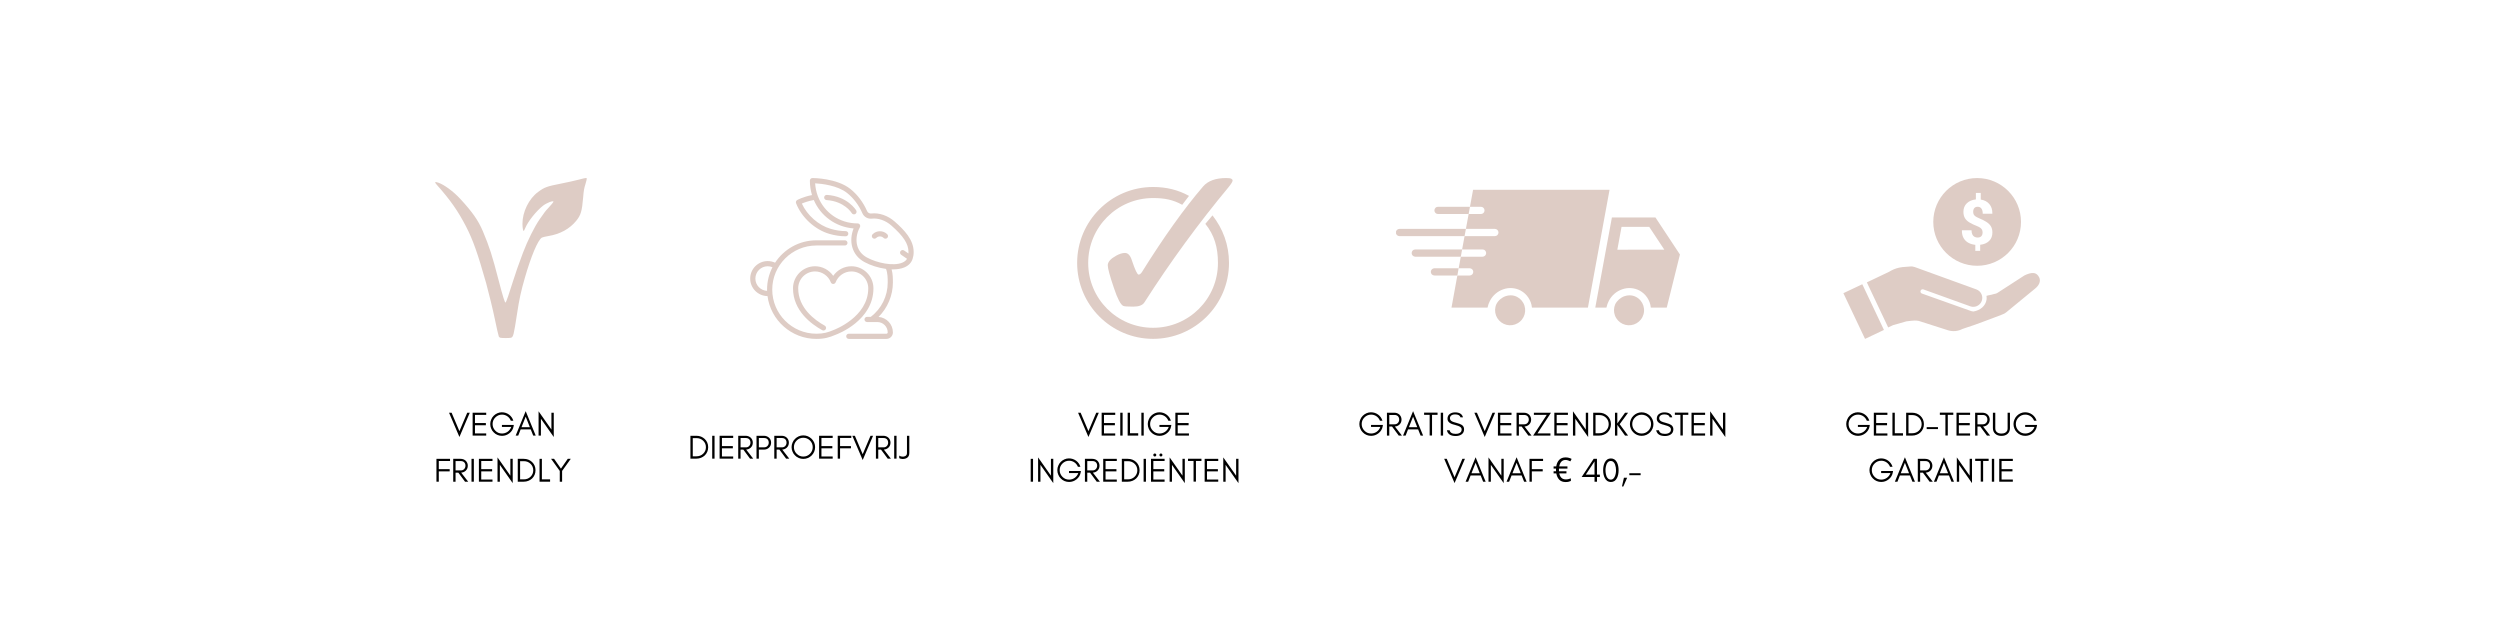 <svg version="1.0" preserveAspectRatio="xMidYMid meet" height="300" viewBox="0 0 900 225" zoomAndPan="magnify" width="1200" xmlns:xlink="http://www.w3.org/1999/xlink" xmlns="http://www.w3.org/2000/svg"><defs><g></g><clipPath id="0f5062ff26"><path clip-rule="nonzero" d="M 663.621 64.094 L 734.121 64.094 L 734.121 121.844 L 663.621 121.844 Z M 663.621 64.094"></path></clipPath><clipPath id="198240af43"><path clip-rule="nonzero" d="M 156.371 64.094 L 211.121 64.094 L 211.121 121.844 L 156.371 121.844 Z M 156.371 64.094"></path></clipPath><clipPath id="67c63001a4"><path clip-rule="nonzero" d="M 270.055 86 L 315 86 L 315 121.844 L 270.055 121.844 Z M 270.055 86"></path></clipPath><clipPath id="1b8284ccf3"><path clip-rule="nonzero" d="M 286 64.094 L 329 64.094 L 329 121.844 L 286 121.844 Z M 286 64.094"></path></clipPath><clipPath id="ccf6ab336c"><path clip-rule="nonzero" d="M 387.738 67 L 443 67 L 443 121.844 L 387.738 121.844 Z M 387.738 67"></path></clipPath><clipPath id="08bd4beea9"><path clip-rule="nonzero" d="M 398 64.094 L 443.988 64.094 L 443.988 111 L 398 111 Z M 398 64.094"></path></clipPath><clipPath id="eebb771da9"><path clip-rule="nonzero" d="M 574 78 L 604.57 78 L 604.57 111 L 574 111 Z M 574 78"></path></clipPath><clipPath id="0fc549f42f"><path clip-rule="nonzero" d="M 581 106 L 592 106 L 592 117.633 L 581 117.633 Z M 581 106"></path></clipPath><clipPath id="a30e3a7f7e"><path clip-rule="nonzero" d="M 538 106 L 550 106 L 550 117.633 L 538 117.633 Z M 538 106"></path></clipPath><clipPath id="f9ebd9159e"><path clip-rule="nonzero" d="M 522 68.133 L 580 68.133 L 580 111 L 522 111 Z M 522 68.133"></path></clipPath><clipPath id="a29ac880cf"><path clip-rule="nonzero" d="M 502.57 82 L 528 82 L 528 86 L 502.57 86 Z M 502.57 82"></path></clipPath></defs><rect fill-opacity="1" height="270" y="-22.5" fill="#ffffff" width="1080" x="-90"></rect><rect fill-opacity="1" height="270" y="-22.5" fill="#ffffff" width="1080" x="-90"></rect><g clip-path="url(#0f5062ff26)"><path fill-rule="evenodd" fill-opacity="1" d="M 670.426 102.324 L 678.219 118.777 L 671.414 122 L 663.621 105.547 Z M 688.27 95.906 C 688.426 95.914 688.566 95.988 688.719 95.996 C 688.934 96.027 689.145 96.078 689.355 96.156 L 711.402 104.152 L 711.434 104.168 L 711.484 104.184 C 713.164 104.789 714.035 106.645 713.43 108.324 C 712.973 109.582 711.82 110.387 710.559 110.457 L 710.289 110.445 L 710.242 110.453 L 709.996 110.441 L 709.992 110.445 L 709.949 110.43 L 709.926 110.43 C 709.711 110.398 709.5 110.344 709.289 110.27 L 692.402 104.18 L 692.188 104.137 C 691.953 104.129 691.727 104.223 691.57 104.395 L 691.41 104.664 L 691.363 104.973 C 691.383 105.281 691.578 105.562 691.887 105.672 L 709.375 111.902 L 709.379 111.902 L 709.684 112.012 L 709.773 112.023 L 710.23 112.113 L 710.469 112.133 C 712.887 111.734 714.805 110.117 715.145 107.934 C 715.199 107.578 715.211 107.223 715.18 106.875 L 715.105 106.52 C 715.977 106.203 716.73 106.227 717.602 105.906 C 717.996 105.762 718.43 105.793 718.895 105.539 L 719.273 105.316 L 728.012 99.664 C 728.793 99.027 730.445 98.383 731.391 98.305 C 731.746 98.273 732.066 98.281 732.359 98.34 C 732.855 98.441 733.277 98.691 733.676 99.184 L 733.727 99.25 C 733.883 99.445 734.012 99.648 734.109 99.848 C 734.789 101.258 734.027 102.77 732.652 103.879 L 722.254 112.426 C 721.863 112.746 721.352 113.047 720.895 113.18 L 720.664 113.27 L 720.496 113.352 C 715.926 115.031 711.941 116.676 707.074 118.219 L 706.438 118.445 C 704.887 119.246 703.027 119.453 701.23 118.879 L 690.613 115.484 L 690.617 115.52 L 690.012 115.414 C 689.273 115.316 686.977 115.578 686.332 115.68 L 681.617 117.016 L 681.453 117.078 L 679.746 117.883 L 672.066 101.664 L 672.227 101.586 C 672.223 101.578 672.277 101.566 672.273 101.559 L 680.055 97.852 L 680.766 97.438 C 682.105 96.738 683.293 96.371 684.523 96.211 L 684.633 96.203 L 684.656 96.191 C 684.727 96.172 684.797 96.16 684.867 96.156 L 687.855 95.926 C 687.926 95.918 688 95.922 688.066 95.93 Z M 711.316 69.453 L 711.316 71.789 C 709.949 71.93 708.863 72.395 708.051 73.188 C 707.238 73.98 706.832 74.996 706.832 76.23 C 706.832 77.129 707.008 77.879 707.355 78.484 C 707.699 79.086 708.238 79.613 708.961 80.062 C 709.684 80.512 710.598 80.949 711.703 81.375 C 712.207 81.578 712.605 81.789 712.902 82.004 C 713.199 82.219 713.41 82.465 713.539 82.738 C 713.668 83.012 713.73 83.344 713.73 83.73 C 713.73 84.09 713.664 84.402 713.531 84.668 C 713.402 84.934 713.203 85.145 712.941 85.293 C 712.676 85.445 712.352 85.52 711.965 85.52 C 711.535 85.52 711.152 85.43 710.82 85.25 C 710.484 85.07 710.227 84.789 710.035 84.398 C 709.844 84.012 709.75 83.508 709.75 82.887 L 706.305 82.887 L 706.285 82.941 C 706.27 84.031 706.469 84.945 706.883 85.684 C 707.297 86.422 707.871 86.992 708.605 87.395 C 709.34 87.797 710.176 88.043 711.109 88.141 L 711.109 90.32 L 712.863 90.32 L 712.863 88.117 C 714.211 87.977 715.277 87.523 716.07 86.758 C 716.863 85.988 717.262 84.973 717.262 83.707 C 717.262 82.824 717.082 82.082 716.73 81.484 C 716.375 80.883 715.836 80.355 715.117 79.895 C 714.398 79.434 713.484 78.977 712.383 78.523 C 711.863 78.305 711.453 78.086 711.152 77.875 C 710.855 77.664 710.645 77.426 710.523 77.168 C 710.402 76.91 710.344 76.605 710.344 76.262 C 710.344 75.715 710.477 75.273 710.746 74.938 C 711.02 74.602 711.434 74.434 711.996 74.434 C 712.539 74.434 712.973 74.645 713.297 75.066 C 713.621 75.492 713.785 76.113 713.785 76.934 L 717.25 76.934 L 717.25 76.867 C 717.273 75.469 716.906 74.332 716.152 73.449 C 715.402 72.57 714.375 72.035 713.074 71.844 L 713.074 69.453 Z M 711.773 64.098 C 720.492 64.098 727.562 71.168 727.562 79.887 C 727.562 88.609 720.492 95.68 711.773 95.68 C 703.051 95.68 695.98 88.609 695.98 79.887 C 695.98 71.168 703.051 64.098 711.773 64.098 Z M 711.773 64.098" fill="#deccc5"></path></g><g clip-path="url(#198240af43)"><path fill-rule="nonzero" fill-opacity="1" d="M 208.211 64.707 C 206.906 65.047 204.148 65.664 202.094 66.066 C 196.859 67.09 196.027 67.398 193.691 69.117 C 190.383 71.566 188.066 76.301 188.082 80.598 C 188.098 82.234 188.344 83.402 188.621 83.094 C 188.684 83.012 188.914 82.543 189.109 82.059 C 190.105 79.672 192.992 76.039 195.453 74.078 C 196.711 73.074 199.238 72.082 199.238 72.602 C 199.238 72.781 198.375 73.852 197.348 74.922 C 196.383 75.941 196.059 76.363 194.246 78.977 C 192.371 81.715 189.926 86.613 188.277 90.977 C 186.68 95.207 185.504 98.582 184.723 101.109 C 183.398 105.441 182.207 108.863 181.996 108.926 C 181.734 109.023 181.02 106.707 179.516 100.949 C 177.184 91.934 176.188 88.836 173.809 83.191 C 172.176 79.348 170.023 76.27 165.652 71.547 C 163.254 68.938 159.844 66.441 157.789 65.758 C 156.449 65.305 156.336 65.531 157.348 66.652 C 162.109 71.988 164.867 75.941 167.789 81.57 C 170.25 86.355 171.949 91.105 175.031 102.004 C 175.812 104.793 177.543 111.895 178.098 114.652 C 178.719 117.715 179.402 120.715 179.582 121.188 C 179.648 121.332 179.891 121.527 180.137 121.594 C 180.691 121.738 183.367 121.738 183.938 121.594 C 184.785 121.348 184.949 120.684 186.125 113.031 C 186.906 107.855 187.574 104.758 188.914 100.137 C 191.18 92.258 193.594 86.484 195.062 85.543 C 195.273 85.414 196.32 85.152 197.414 84.977 C 201.652 84.277 205.062 82.414 207.477 79.445 C 209.094 77.469 209.516 76.008 209.926 71.145 C 210.137 68.566 210.266 67.836 210.758 66.293 C 211.066 65.289 211.277 64.379 211.246 64.266 C 211.133 63.977 210.871 64.008 208.211 64.707 Z M 208.211 64.707" fill="#deccc5"></path></g><g clip-path="url(#67c63001a4)"><path fill-rule="nonzero" fill-opacity="1" d="M 314.438 103.793 C 314.438 99.414 310.879 95.852 306.5 95.852 C 303.867 95.852 301.422 97.184 299.961 99.305 C 298.5 97.184 296.055 95.852 293.422 95.852 C 289.043 95.852 285.48 99.414 285.48 103.793 C 285.48 111.859 292.074 116.699 296.008 118.867 C 296.457 119.117 297.027 118.953 297.273 118.5 C 297.523 118.047 297.359 117.48 296.906 117.23 C 293.34 115.262 287.352 110.898 287.352 103.793 C 287.352 100.445 290.074 97.719 293.422 97.719 C 295.918 97.719 298.195 99.289 299.09 101.625 C 299.227 101.988 299.574 102.227 299.961 102.227 C 300.348 102.227 300.695 101.988 300.832 101.625 C 301.727 99.289 304.004 97.719 306.5 97.719 C 309.848 97.719 312.57 100.445 312.57 103.793 C 312.57 114.199 300.238 118.746 300.113 118.793 C 300.094 118.797 300.078 118.805 300.062 118.812 C 298.051 119.672 296.469 120.137 293.891 120.137 C 285.133 120.137 278.008 113.016 278.008 104.258 C 278.008 95.504 285.133 88.379 293.891 88.379 L 304.164 88.379 C 304.68 88.379 305.098 87.961 305.098 87.445 C 305.098 86.93 304.68 86.512 304.164 86.512 L 293.891 86.512 C 287.676 86.512 282.203 89.723 279.031 94.57 C 278.203 94.184 277.301 93.984 276.375 93.984 C 272.898 93.984 270.07 96.812 270.07 100.289 C 270.07 103.738 272.855 106.551 276.301 106.59 C 277.445 115.277 284.895 122.008 293.891 122.008 C 296.766 122.008 298.594 121.469 300.77 120.539 C 301.641 120.227 314.438 115.371 314.438 103.793 Z M 271.938 100.289 C 271.938 97.844 273.93 95.852 276.375 95.852 C 276.969 95.852 277.543 95.977 278.082 96.203 C 276.844 98.621 276.141 101.359 276.141 104.258 C 276.141 104.41 276.148 104.562 276.152 104.715 C 273.809 104.598 271.938 102.66 271.938 100.289 Z M 271.938 100.289" fill="#deccc5"></path></g><g clip-path="url(#1b8284ccf3)"><path fill-rule="nonzero" fill-opacity="1" d="M 322.059 79.734 C 319.621 77.602 316.488 76.523 313.676 76.855 C 313.027 76.93 312.418 76.594 312.164 76.02 C 310.758 72.816 308.676 70.055 306.148 68.031 C 301.277 64.137 292.844 64.094 292.488 64.094 C 291.973 64.094 291.555 64.512 291.555 65.027 C 291.555 66.848 291.824 68.59 292.32 70.223 C 289.164 70.84 287.105 71.945 287.008 72 C 286.598 72.223 286.414 72.719 286.582 73.156 C 288.539 78.242 293.348 82.676 298.551 84.188 C 300.562 84.77 302.551 85.066 304.453 85.07 C 304.457 85.07 304.457 85.07 304.457 85.07 C 304.973 85.07 305.391 84.652 305.391 84.141 C 305.391 83.625 304.973 83.203 304.457 83.203 C 302.727 83.199 300.914 82.926 299.074 82.391 C 294.676 81.117 290.594 77.512 288.664 73.285 C 289.516 72.918 291.039 72.352 292.969 72.004 C 295.41 77.699 300.785 81.719 307.297 82.242 C 306.391 84.508 306.219 86.93 306.848 89.074 C 307.508 91.328 309.012 93.148 311.191 94.336 C 313.352 95.516 316.199 96.441 318.969 96.805 C 319.57 98.371 319.578 100.195 319.578 101.691 C 319.578 106.586 317.359 111.078 313.492 114.066 L 312.145 114.066 C 311.629 114.066 311.211 114.484 311.211 115 C 311.211 115.516 311.629 115.934 312.145 115.934 L 315.84 115.934 C 317.902 115.934 319.578 117.613 319.578 119.672 C 319.578 119.93 319.367 120.137 319.109 120.137 L 305.566 120.137 C 305.051 120.137 304.633 120.555 304.633 121.07 C 304.633 121.586 305.051 122.008 305.566 122.008 L 319.109 122.008 C 320.398 122.008 321.445 120.961 321.445 119.672 C 321.445 116.73 319.168 114.316 316.285 114.09 C 319.547 110.824 321.445 106.352 321.445 101.691 C 321.445 100.348 321.438 98.625 320.984 96.969 C 321.137 96.973 321.289 96.98 321.438 96.98 C 322.973 96.98 324.402 96.762 325.582 96.262 C 327.133 95.609 328.168 94.504 328.57 93.066 C 328.785 92.301 328.918 91.758 328.918 90.715 C 328.918 86.34 325.621 82.852 322.059 79.734 Z M 324.859 94.543 C 321.586 95.922 315.68 94.656 312.086 92.695 C 310.348 91.75 309.16 90.316 308.641 88.547 C 308.027 86.453 308.363 84 309.559 81.812 C 309.719 81.523 309.715 81.172 309.547 80.891 C 309.379 80.605 309.07 80.43 308.742 80.43 C 302.195 80.43 296.73 76.5 294.504 70.805 C 294.48 70.676 294.434 70.559 294.367 70.453 C 293.859 69.059 293.543 67.562 293.449 65.996 C 295.73 66.125 301.523 66.727 304.98 69.492 C 307.273 71.328 309.168 73.844 310.457 76.77 C 311.043 78.105 312.426 78.883 313.895 78.711 C 316.152 78.445 318.812 79.375 320.832 81.141 C 325.246 85.008 327.051 87.781 327.051 90.715 C 327.051 90.914 327.043 91.09 327.035 91.246 L 325.477 90.176 C 325.051 89.887 324.469 89.996 324.176 90.418 C 323.887 90.844 323.992 91.426 324.422 91.719 L 326.527 93.164 C 326.195 93.754 325.648 94.207 324.859 94.543 Z M 324.859 94.543" fill="#deccc5"></path></g><path fill-rule="nonzero" fill-opacity="1" d="M 314.133 84.336 C 313.77 84.699 313.77 85.293 314.133 85.656 C 314.496 86.023 315.09 86.023 315.453 85.656 C 316.184 84.93 317.367 84.93 318.094 85.656 C 318.277 85.84 318.516 85.93 318.754 85.93 C 318.996 85.93 319.234 85.84 319.418 85.656 C 319.781 85.293 319.781 84.699 319.418 84.336 C 317.961 82.879 315.59 82.879 314.133 84.336 Z M 314.133 84.336" fill="#deccc5"></path><path fill-rule="nonzero" fill-opacity="1" d="M 297.688 70.164 C 297.176 70.133 296.727 70.52 296.695 71.035 C 296.66 71.551 297.047 71.996 297.562 72.031 C 303.953 72.457 306.523 76.539 306.633 76.719 C 306.809 77.008 307.117 77.168 307.434 77.168 C 307.598 77.168 307.766 77.125 307.914 77.035 C 308.355 76.77 308.5 76.195 308.234 75.754 C 308.109 75.547 305.098 70.66 297.688 70.164 Z M 297.688 70.164" fill="#deccc5"></path><g clip-path="url(#ccf6ab336c)"><path fill-rule="evenodd" fill-opacity="1" d="M 415.105 67.316 C 400.035 67.316 387.77 79.586 387.77 94.652 C 387.77 109.723 400.035 121.988 415.105 121.988 C 430.172 121.988 442.441 109.723 442.441 94.652 C 442.441 88.137 440.238 82.312 436.496 77.539 L 433.922 80.59 C 437.184 84.609 438.461 89.07 438.461 94.652 C 438.461 107.566 428.02 118.004 415.105 118.004 C 402.191 118.004 391.75 107.566 391.75 94.652 C 391.75 81.738 402.191 71.297 415.105 71.297 C 419.195 71.297 422.258 71.883 425.598 73.73 L 428.043 70.52 C 424.133 68.359 419.879 67.316 415.105 67.316 Z M 415.105 67.316" fill="#deccc5"></path></g><g clip-path="url(#08bd4beea9)"><path fill-rule="nonzero" fill-opacity="1" d="M 404.988 91.059 C 406.09 91.059 406.922 91.961 407.488 93.77 C 408.621 97.164 409.426 98.859 409.906 98.859 C 410.273 98.859 410.656 98.574 411.051 98.012 C 418.992 85.293 426.344 75.004 433.098 67.145 C 434.852 65.109 437.633 64.094 441.449 64.094 C 442.355 64.094 442.961 64.176 443.273 64.348 C 443.582 64.516 443.738 64.727 443.738 64.98 C 443.738 65.379 443.273 66.156 442.34 67.312 C 431.43 80.43 421.309 94.281 411.984 108.863 C 411.332 109.883 410.004 110.391 407.996 110.391 C 405.961 110.391 404.762 110.305 404.395 110.137 C 403.434 109.711 402.301 107.551 401 103.648 C 399.531 99.324 398.797 96.613 398.797 95.508 C 398.797 94.32 399.785 93.176 401.766 92.074 C 402.98 91.395 404.055 91.059 404.988 91.059" fill="#deccc5"></path></g><g clip-path="url(#eebb771da9)"><path fill-rule="nonzero" fill-opacity="1" d="M 595.961 78.289 L 580.285 78.289 L 574.301 110.734 L 578.316 110.734 C 578.492 109.879 578.781 109.059 579.191 108.285 C 579.695 107.309 580.367 106.461 581.203 105.742 C 582.035 105.027 582.973 104.492 584.016 104.137 C 585.035 103.777 586.082 103.637 587.16 103.719 C 588.238 103.797 589.254 104.09 590.211 104.594 C 590.777 104.898 591.297 105.27 591.77 105.703 C 592.246 106.137 592.66 106.621 593.016 107.156 C 593.371 107.691 593.656 108.262 593.875 108.867 C 594.09 109.473 594.23 110.098 594.293 110.734 L 600.031 110.734 L 604.777 91.629 Z M 582.242 89.895 L 583.754 81.668 L 593.719 81.668 L 599.156 89.883 Z M 582.242 89.895" fill="#deccc5"></path></g><g clip-path="url(#0fc549f42f)"><path fill-rule="nonzero" fill-opacity="1" d="M 588.996 106.902 C 588.25 106.512 587.453 106.312 586.609 106.316 C 586.012 106.312 585.43 106.41 584.863 106.602 C 584.133 106.852 583.477 107.23 582.895 107.73 C 582.312 108.234 581.84 108.828 581.484 109.512 C 581.344 109.832 581.238 110.16 581.16 110.504 C 581.086 110.844 581.043 111.191 581.031 111.539 C 581.023 111.891 581.047 112.238 581.105 112.582 C 581.164 112.926 581.254 113.262 581.379 113.59 C 581.5 113.918 581.656 114.23 581.84 114.527 C 582.023 114.824 582.234 115.102 582.469 115.359 C 582.707 115.617 582.969 115.848 583.25 116.055 C 583.531 116.262 583.832 116.438 584.148 116.586 C 584.465 116.734 584.793 116.852 585.133 116.938 C 585.473 117.023 585.816 117.074 586.168 117.094 C 586.516 117.109 586.863 117.094 587.211 117.047 C 587.555 116.996 587.895 116.914 588.227 116.801 C 588.555 116.684 588.871 116.539 589.176 116.363 C 589.477 116.188 589.758 115.984 590.023 115.754 C 590.285 115.523 590.523 115.27 590.738 114.992 C 590.953 114.715 591.137 114.422 591.293 114.105 C 591.449 113.793 591.574 113.469 591.668 113.133 C 591.762 112.797 591.824 112.453 591.848 112.105 C 591.875 111.754 591.871 111.406 591.828 111.059 C 591.789 110.711 591.715 110.371 591.609 110.039 C 591.504 109.703 591.367 109.383 591.199 109.078 C 591.031 108.77 590.836 108.484 590.609 108.215 C 590.387 107.945 590.141 107.699 589.867 107.48 C 589.598 107.258 589.305 107.066 588.996 106.902 Z M 588.996 106.902" fill="#deccc5"></path></g><g clip-path="url(#a30e3a7f7e)"><path fill-rule="nonzero" fill-opacity="1" d="M 546.195 106.902 C 545.449 106.512 544.652 106.312 543.809 106.316 C 543.211 106.312 542.629 106.41 542.062 106.602 C 541.332 106.852 540.676 107.23 540.094 107.73 C 539.508 108.234 539.039 108.828 538.684 109.512 C 538.543 109.832 538.434 110.16 538.359 110.504 C 538.281 110.844 538.238 111.191 538.23 111.539 C 538.223 111.891 538.246 112.238 538.305 112.582 C 538.363 112.926 538.453 113.262 538.574 113.59 C 538.699 113.918 538.852 114.23 539.035 114.527 C 539.219 114.824 539.43 115.102 539.668 115.359 C 539.906 115.617 540.164 115.848 540.449 116.055 C 540.73 116.262 541.031 116.438 541.348 116.586 C 541.664 116.734 541.992 116.852 542.332 116.938 C 542.672 117.023 543.016 117.074 543.363 117.094 C 543.715 117.109 544.062 117.094 544.406 117.047 C 544.754 116.996 545.094 116.914 545.422 116.801 C 545.754 116.684 546.07 116.539 546.371 116.363 C 546.676 116.188 546.957 115.984 547.219 115.754 C 547.484 115.523 547.723 115.27 547.934 114.992 C 548.148 114.715 548.332 114.422 548.492 114.105 C 548.648 113.793 548.773 113.469 548.867 113.133 C 548.961 112.797 549.02 112.453 549.047 112.102 C 549.074 111.754 549.066 111.406 549.027 111.059 C 548.988 110.711 548.914 110.371 548.809 110.039 C 548.703 109.703 548.562 109.383 548.395 109.078 C 548.227 108.77 548.031 108.484 547.809 108.215 C 547.586 107.945 547.336 107.699 547.066 107.48 C 546.793 107.258 546.504 107.066 546.195 106.902 Z M 546.195 106.902" fill="#deccc5"></path></g><g clip-path="url(#f9ebd9159e)"><path fill-rule="nonzero" fill-opacity="1" d="M 530.309 68.324 L 529.188 74.441 L 533.129 74.441 C 533.301 74.441 533.465 74.473 533.625 74.539 C 533.785 74.605 533.926 74.699 534.051 74.824 C 534.172 74.945 534.266 75.086 534.332 75.246 C 534.398 75.406 534.43 75.574 534.43 75.746 C 534.43 75.918 534.398 76.086 534.332 76.246 C 534.266 76.406 534.172 76.547 534.051 76.668 C 533.926 76.789 533.785 76.883 533.625 76.949 C 533.465 77.016 533.301 77.051 533.129 77.051 L 528.707 77.051 L 527.727 82.398 L 538.148 82.398 C 538.32 82.398 538.488 82.43 538.648 82.496 C 538.809 82.562 538.949 82.656 539.07 82.777 C 539.191 82.902 539.285 83.043 539.352 83.203 C 539.418 83.363 539.453 83.527 539.453 83.699 C 539.453 83.875 539.418 84.039 539.352 84.199 C 539.285 84.359 539.191 84.5 539.07 84.625 C 538.949 84.746 538.809 84.84 538.648 84.906 C 538.488 84.973 538.32 85.004 538.148 85.004 L 527.246 85.004 L 526.359 89.805 L 533.715 89.805 C 533.887 89.805 534.055 89.836 534.215 89.902 C 534.371 89.969 534.516 90.062 534.637 90.188 C 534.758 90.309 534.852 90.449 534.918 90.609 C 534.984 90.77 535.02 90.938 535.02 91.109 C 535.02 91.281 534.984 91.449 534.918 91.609 C 534.852 91.766 534.758 91.91 534.637 92.031 C 534.516 92.152 534.371 92.246 534.215 92.312 C 534.055 92.379 533.887 92.414 533.715 92.414 L 525.891 92.414 L 525.121 96.574 L 529.07 96.574 C 529.246 96.574 529.41 96.605 529.57 96.672 C 529.73 96.738 529.871 96.832 529.992 96.953 C 530.117 97.078 530.211 97.219 530.277 97.379 C 530.344 97.539 530.375 97.703 530.375 97.879 C 530.375 98.051 530.344 98.215 530.277 98.375 C 530.211 98.535 530.117 98.676 529.992 98.801 C 529.871 98.922 529.73 99.016 529.57 99.082 C 529.41 99.148 529.246 99.18 529.07 99.18 L 524.648 99.18 L 522.539 110.734 L 535.516 110.734 C 535.688 109.879 535.98 109.059 536.387 108.285 C 536.895 107.309 537.566 106.461 538.398 105.742 C 539.234 105.027 540.172 104.492 541.215 104.137 C 542.234 103.777 543.285 103.637 544.363 103.719 C 545.445 103.797 546.465 104.09 547.422 104.594 C 548.566 105.219 549.5 106.074 550.219 107.16 C 550.941 108.246 551.371 109.438 551.504 110.734 L 571.652 110.734 L 579.438 68.324 Z M 530.309 68.324" fill="#deccc5"></path></g><path fill-rule="nonzero" fill-opacity="1" d="M 529.188 74.441 L 528.707 77.051 L 517.688 77.051 C 517.512 77.051 517.348 77.016 517.188 76.949 C 517.027 76.883 516.887 76.789 516.766 76.668 C 516.641 76.547 516.547 76.406 516.48 76.246 C 516.414 76.086 516.383 75.918 516.383 75.746 C 516.383 75.574 516.414 75.406 516.48 75.246 C 516.547 75.086 516.641 74.945 516.766 74.824 C 516.887 74.699 517.027 74.605 517.188 74.539 C 517.348 74.473 517.512 74.441 517.688 74.441 Z M 529.188 74.441" fill="#deccc5"></path><g clip-path="url(#a29ac880cf)"><path fill-rule="nonzero" fill-opacity="1" d="M 527.727 82.398 L 527.246 85.004 L 503.809 85.004 C 503.637 85.004 503.469 84.973 503.312 84.906 C 503.152 84.84 503.012 84.746 502.887 84.625 C 502.766 84.5 502.672 84.359 502.605 84.199 C 502.539 84.039 502.504 83.875 502.504 83.699 C 502.504 83.527 502.539 83.363 502.605 83.203 C 502.672 83.043 502.766 82.902 502.887 82.777 C 503.012 82.656 503.152 82.562 503.312 82.496 C 503.469 82.43 503.637 82.398 503.809 82.398 Z M 527.727 82.398" fill="#deccc5"></path></g><path fill-rule="nonzero" fill-opacity="1" d="M 526.359 89.805 L 525.891 92.414 L 509.496 92.414 C 509.324 92.414 509.156 92.379 508.996 92.312 C 508.836 92.246 508.695 92.152 508.574 92.031 C 508.453 91.91 508.355 91.766 508.293 91.609 C 508.227 91.449 508.191 91.281 508.191 91.109 C 508.191 90.938 508.227 90.77 508.293 90.609 C 508.355 90.449 508.453 90.309 508.574 90.188 C 508.695 90.062 508.836 89.969 508.996 89.902 C 509.156 89.836 509.324 89.805 509.496 89.805 Z M 526.359 89.805" fill="#deccc5"></path><path fill-rule="nonzero" fill-opacity="1" d="M 525.121 96.574 L 524.871 97.93 C 524.871 97.992 524.859 98.051 524.848 98.113 L 524.648 99.18 L 516.395 99.18 C 516.223 99.18 516.055 99.148 515.895 99.082 C 515.734 99.016 515.594 98.922 515.473 98.801 C 515.352 98.676 515.258 98.535 515.191 98.375 C 515.125 98.215 515.09 98.051 515.09 97.879 C 515.09 97.703 515.125 97.539 515.191 97.379 C 515.258 97.219 515.352 97.078 515.473 96.953 C 515.594 96.832 515.734 96.738 515.895 96.672 C 516.055 96.605 516.223 96.574 516.395 96.574 Z M 525.121 96.574" fill="#deccc5"></path><g fill-opacity="1" fill="#000000"><g transform="translate(247.646, 165.113)"><g><path d="M 7.297 -4.109 C 7.297 -3.516 7.188 -2.969 6.969 -2.469 C 6.75 -1.957 6.445 -1.52 6.062 -1.156 C 5.688 -0.801 5.238 -0.52 4.719 -0.312 C 4.207 -0.102 3.656 0 3.062 0 L 0.906 0 L 0.906 -8.234 L 3.062 -8.234 C 3.656 -8.234 4.207 -8.133 4.719 -7.938 C 5.238 -7.719 5.688 -7.43 6.062 -7.078 C 6.445 -6.711 6.75 -6.281 6.969 -5.781 C 7.188 -5.27 7.297 -4.711 7.297 -4.109 Z M 6.484 -4.109 C 6.484 -5.047 6.148 -5.832 5.484 -6.469 C 4.836 -7.082 4.039 -7.391 3.094 -7.391 L 1.75 -7.391 L 1.75 -0.844 L 3.094 -0.844 C 4.039 -0.844 4.836 -1.148 5.484 -1.766 C 6.148 -2.398 6.484 -3.18 6.484 -4.109 Z M 6.484 -4.109"></path></g></g></g><g fill-opacity="1" fill="#000000"><g transform="translate(255.488, 165.113)"><g><path d="M 1.75 0 L 0.906 0 L 0.906 -8.234 L 1.75 -8.234 Z M 1.75 0"></path></g></g></g><g fill-opacity="1" fill="#000000"><g transform="translate(258.15, 165.113)"><g><path d="M 5.797 0 L 0.906 0 L 0.906 -8.234 L 5.797 -8.234 L 5.797 -7.453 L 1.75 -7.453 L 1.75 -4.516 L 5.672 -4.516 L 5.672 -3.719 L 1.75 -3.719 L 1.75 -0.781 L 5.797 -0.781 Z M 5.797 0"></path></g></g></g><g fill-opacity="1" fill="#000000"><g transform="translate(264.854, 165.113)"><g><path d="M 1.75 -4.062 L 3.672 -4.062 C 4.148 -4.062 4.539 -4.223 4.844 -4.547 C 5.156 -4.879 5.312 -5.289 5.312 -5.781 C 5.312 -6.25 5.164 -6.645 4.875 -6.969 C 4.57 -7.27 4.172 -7.422 3.672 -7.422 L 1.75 -7.422 Z M 6.156 -5.75 C 6.156 -5.031 5.906 -4.43 5.406 -3.953 C 4.945 -3.535 4.398 -3.305 3.766 -3.266 L 6.297 0 L 5.156 0 L 2.75 -3.25 L 1.75 -3.25 L 1.75 0 L 0.906 0 L 0.906 -8.234 L 3.547 -8.234 C 4.285 -8.234 4.906 -8.004 5.406 -7.547 C 5.906 -7.055 6.156 -6.457 6.156 -5.75 Z M 6.156 -5.75"></path></g></g></g><g fill-opacity="1" fill="#000000"><g transform="translate(271.437, 165.113)"><g><path d="M 1.75 -4.078 L 3.672 -4.078 C 4.148 -4.078 4.539 -4.238 4.844 -4.562 C 5.156 -4.883 5.312 -5.289 5.312 -5.781 C 5.312 -6.258 5.164 -6.656 4.875 -6.969 C 4.57 -7.27 4.172 -7.422 3.672 -7.422 L 1.75 -7.422 Z M 6.156 -5.75 C 6.156 -5.031 5.906 -4.43 5.406 -3.953 C 4.906 -3.484 4.285 -3.25 3.547 -3.25 L 1.75 -3.25 L 1.75 0 L 0.906 0 L 0.906 -8.234 L 3.547 -8.234 C 4.273 -8.234 4.895 -8.004 5.406 -7.547 C 5.906 -7.078 6.156 -6.477 6.156 -5.75 Z M 6.156 -5.75"></path></g></g></g><g fill-opacity="1" fill="#000000"><g transform="translate(277.838, 165.113)"><g><path d="M 1.75 -4.062 L 3.672 -4.062 C 4.148 -4.062 4.539 -4.223 4.844 -4.547 C 5.156 -4.879 5.312 -5.289 5.312 -5.781 C 5.312 -6.25 5.164 -6.645 4.875 -6.969 C 4.57 -7.27 4.172 -7.422 3.672 -7.422 L 1.75 -7.422 Z M 6.156 -5.75 C 6.156 -5.031 5.906 -4.43 5.406 -3.953 C 4.945 -3.535 4.398 -3.305 3.766 -3.266 L 6.297 0 L 5.156 0 L 2.75 -3.25 L 1.75 -3.25 L 1.75 0 L 0.906 0 L 0.906 -8.234 L 3.547 -8.234 C 4.285 -8.234 4.906 -8.004 5.406 -7.547 C 5.906 -7.055 6.156 -6.457 6.156 -5.75 Z M 6.156 -5.75"></path></g></g></g><g fill-opacity="1" fill="#000000"><g transform="translate(284.421, 165.113)"><g><path d="M 8.156 -4.141 C 8.156 -5.066 7.828 -5.863 7.172 -6.531 C 6.504 -7.188 5.703 -7.516 4.766 -7.516 C 3.836 -7.516 3.047 -7.188 2.391 -6.531 C 1.723 -5.863 1.391 -5.066 1.391 -4.141 C 1.391 -3.203 1.723 -2.406 2.391 -1.75 C 3.047 -1.082 3.836 -0.75 4.766 -0.75 C 5.703 -0.75 6.504 -1.082 7.172 -1.75 C 7.828 -2.406 8.156 -3.203 8.156 -4.141 Z M 9.016 -4.141 C 9.016 -3.555 8.906 -3.008 8.688 -2.5 C 8.457 -1.977 8.156 -1.531 7.781 -1.156 C 7.383 -0.758 6.93 -0.453 6.422 -0.234 C 5.898 -0.016 5.348 0.094 4.766 0.094 C 4.191 0.094 3.648 -0.016 3.141 -0.234 C 2.617 -0.453 2.172 -0.758 1.797 -1.156 C 1.398 -1.531 1.098 -1.977 0.891 -2.5 C 0.66 -3.008 0.547 -3.555 0.547 -4.141 C 0.547 -4.723 0.66 -5.27 0.891 -5.781 C 1.098 -6.301 1.398 -6.75 1.797 -7.125 C 2.172 -7.508 2.617 -7.816 3.141 -8.047 C 3.648 -8.266 4.191 -8.375 4.766 -8.375 C 5.348 -8.375 5.898 -8.266 6.422 -8.047 C 6.93 -7.816 7.383 -7.508 7.781 -7.125 C 8.156 -6.75 8.457 -6.301 8.688 -5.781 C 8.906 -5.27 9.016 -4.723 9.016 -4.141 Z M 9.016 -4.141"></path></g></g></g><g fill-opacity="1" fill="#000000"><g transform="translate(293.969, 165.113)"><g><path d="M 5.797 0 L 0.906 0 L 0.906 -8.234 L 5.797 -8.234 L 5.797 -7.453 L 1.75 -7.453 L 1.75 -4.516 L 5.672 -4.516 L 5.672 -3.719 L 1.75 -3.719 L 1.75 -0.781 L 5.797 -0.781 Z M 5.797 0"></path></g></g></g><g fill-opacity="1" fill="#000000"><g transform="translate(300.673, 165.113)"><g><path d="M 5.797 -7.453 L 1.75 -7.453 L 1.75 -4.516 L 5.672 -4.516 L 5.672 -3.719 L 1.75 -3.719 L 1.75 0 L 0.906 0 L 0.906 -8.234 L 5.797 -8.234 Z M 5.797 -7.453"></path></g></g></g><g fill-opacity="1" fill="#000000"><g transform="translate(306.711, 165.113)"><g><path d="M 3.859 0.5 L 0.125 -8.234 L 1.047 -8.234 L 3.859 -1.594 L 6.672 -8.234 L 7.594 -8.234 Z M 3.859 0.5"></path></g></g></g><g fill-opacity="1" fill="#000000"><g transform="translate(314.42, 165.113)"><g><path d="M 1.75 -4.062 L 3.672 -4.062 C 4.148 -4.062 4.539 -4.223 4.844 -4.547 C 5.156 -4.879 5.312 -5.289 5.312 -5.781 C 5.312 -6.25 5.164 -6.645 4.875 -6.969 C 4.57 -7.27 4.172 -7.422 3.672 -7.422 L 1.75 -7.422 Z M 6.156 -5.75 C 6.156 -5.031 5.906 -4.43 5.406 -3.953 C 4.945 -3.535 4.398 -3.305 3.766 -3.266 L 6.297 0 L 5.156 0 L 2.75 -3.25 L 1.75 -3.25 L 1.75 0 L 0.906 0 L 0.906 -8.234 L 3.547 -8.234 C 4.285 -8.234 4.906 -8.004 5.406 -7.547 C 5.906 -7.055 6.156 -6.457 6.156 -5.75 Z M 6.156 -5.75"></path></g></g></g><g fill-opacity="1" fill="#000000"><g transform="translate(321.003, 165.113)"><g><path d="M 1.75 0 L 0.906 0 L 0.906 -8.234 L 1.75 -8.234 Z M 1.75 0"></path></g></g></g><g fill-opacity="1" fill="#000000"><g transform="translate(323.665, 165.113)"><g><path d="M 3.688 -2.031 C 3.688 -1.238 3.414 -0.66 2.875 -0.297 C 2.438 -0.004 1.891 0.133 1.234 0.125 C 0.961 0.113 0.723 0.078 0.516 0.016 C 0.297 -0.047 0.145 -0.109 0.062 -0.172 L 0.062 -1.109 C 0.289 -0.91 0.625 -0.785 1.062 -0.734 C 1.531 -0.68 1.93 -0.75 2.266 -0.938 C 2.648 -1.156 2.844 -1.52 2.844 -2.031 L 2.844 -8.234 L 3.688 -8.234 Z M 3.688 -2.031"></path></g></g></g><g fill-opacity="1" fill="#000000"><g transform="translate(387.977, 156.813)"><g><path d="M 3.859 0.5 L 0.125 -8.234 L 1.047 -8.234 L 3.859 -1.594 L 6.672 -8.234 L 7.594 -8.234 Z M 3.859 0.5"></path></g></g></g><g fill-opacity="1" fill="#000000"><g transform="translate(395.686, 156.813)"><g><path d="M 5.797 0 L 0.906 0 L 0.906 -8.234 L 5.797 -8.234 L 5.797 -7.453 L 1.75 -7.453 L 1.75 -4.516 L 5.672 -4.516 L 5.672 -3.719 L 1.75 -3.719 L 1.75 -0.781 L 5.797 -0.781 Z M 5.797 0"></path></g></g></g><g fill-opacity="1" fill="#000000"><g transform="translate(402.39, 156.813)"><g><path d="M 1.75 0 L 0.906 0 L 0.906 -8.234 L 1.75 -8.234 Z M 1.75 0"></path></g></g></g><g fill-opacity="1" fill="#000000"><g transform="translate(405.052, 156.813)"><g><path d="M 1.75 -0.844 L 4.703 -0.844 L 4.703 0 L 0.906 0 L 0.906 -8.234 L 1.75 -8.234 Z M 1.75 -0.844"></path></g></g></g><g fill-opacity="1" fill="#000000"><g transform="translate(409.989, 156.813)"><g><path d="M 1.75 0 L 0.906 0 L 0.906 -8.234 L 1.75 -8.234 Z M 1.75 0"></path></g></g></g><g fill-opacity="1" fill="#000000"><g transform="translate(412.651, 156.813)"><g><path d="M 9.031 -3.844 L 8.953 -3.344 C 8.773 -2.344 8.285 -1.52 7.484 -0.875 C 6.68 -0.227 5.781 0.094 4.781 0.094 C 4.195 0.094 3.648 -0.016 3.141 -0.234 C 2.617 -0.453 2.172 -0.758 1.797 -1.156 C 1.398 -1.531 1.098 -1.977 0.891 -2.5 C 0.66 -3.008 0.547 -3.562 0.547 -4.156 C 0.547 -4.738 0.66 -5.285 0.891 -5.797 C 1.098 -6.316 1.398 -6.77 1.797 -7.156 C 2.172 -7.531 2.617 -7.832 3.141 -8.062 C 3.648 -8.281 4.172 -8.391 4.703 -8.391 C 5.68 -8.391 6.547 -8.113 7.297 -7.562 C 8.055 -7 8.578 -6.266 8.859 -5.359 L 7.953 -5.359 C 7.691 -6.023 7.273 -6.555 6.703 -6.953 C 6.129 -7.348 5.488 -7.547 4.781 -7.547 C 3.844 -7.547 3.047 -7.211 2.391 -6.547 C 1.723 -5.891 1.391 -5.094 1.391 -4.156 C 1.391 -3.227 1.723 -2.426 2.391 -1.75 C 3.035 -1.082 3.832 -0.75 4.781 -0.75 C 5.52 -0.75 6.195 -0.961 6.812 -1.391 C 7.414 -1.828 7.844 -2.398 8.094 -3.109 L 4.75 -3.109 L 4.75 -3.844 Z M 9.031 -3.844"></path></g></g></g><g fill-opacity="1" fill="#000000"><g transform="translate(422.223, 156.813)"><g><path d="M 5.797 0 L 0.906 0 L 0.906 -8.234 L 5.797 -8.234 L 5.797 -7.453 L 1.75 -7.453 L 1.75 -4.516 L 5.672 -4.516 L 5.672 -3.719 L 1.75 -3.719 L 1.75 -0.781 L 5.797 -0.781 Z M 5.797 0"></path></g></g></g><g fill-opacity="1" fill="#000000"><g transform="translate(370.146, 173.413)"><g><path d="M 1.75 0 L 0.906 0 L 0.906 -8.234 L 1.75 -8.234 Z M 1.75 0"></path></g></g></g><g fill-opacity="1" fill="#000000"><g transform="translate(372.808, 173.413)"><g><path d="M 1.75 -6.062 L 1.75 0 L 0.906 0 L 0.906 -8.75 L 5.531 -2.172 L 5.531 -8.234 L 6.375 -8.234 L 6.375 0.516 Z M 1.75 -6.062"></path></g></g></g><g fill-opacity="1" fill="#000000"><g transform="translate(380.093, 173.413)"><g><path d="M 9.031 -3.844 L 8.953 -3.344 C 8.773 -2.344 8.285 -1.52 7.484 -0.875 C 6.68 -0.227 5.781 0.094 4.781 0.094 C 4.195 0.094 3.648 -0.016 3.141 -0.234 C 2.617 -0.453 2.172 -0.758 1.797 -1.156 C 1.398 -1.531 1.098 -1.977 0.891 -2.5 C 0.66 -3.008 0.547 -3.562 0.547 -4.156 C 0.547 -4.738 0.66 -5.285 0.891 -5.797 C 1.098 -6.316 1.398 -6.77 1.797 -7.156 C 2.172 -7.531 2.617 -7.832 3.141 -8.062 C 3.648 -8.281 4.172 -8.391 4.703 -8.391 C 5.68 -8.391 6.547 -8.113 7.297 -7.562 C 8.055 -7 8.578 -6.266 8.859 -5.359 L 7.953 -5.359 C 7.691 -6.023 7.273 -6.555 6.703 -6.953 C 6.129 -7.348 5.488 -7.547 4.781 -7.547 C 3.844 -7.547 3.047 -7.211 2.391 -6.547 C 1.723 -5.891 1.391 -5.094 1.391 -4.156 C 1.391 -3.227 1.723 -2.426 2.391 -1.75 C 3.035 -1.082 3.832 -0.75 4.781 -0.75 C 5.52 -0.75 6.195 -0.961 6.812 -1.391 C 7.414 -1.828 7.844 -2.398 8.094 -3.109 L 4.75 -3.109 L 4.75 -3.844 Z M 9.031 -3.844"></path></g></g></g><g fill-opacity="1" fill="#000000"><g transform="translate(389.665, 173.413)"><g><path d="M 1.75 -4.062 L 3.672 -4.062 C 4.148 -4.062 4.539 -4.223 4.844 -4.547 C 5.156 -4.879 5.312 -5.289 5.312 -5.781 C 5.312 -6.25 5.164 -6.645 4.875 -6.969 C 4.57 -7.27 4.172 -7.422 3.672 -7.422 L 1.75 -7.422 Z M 6.156 -5.75 C 6.156 -5.031 5.906 -4.43 5.406 -3.953 C 4.945 -3.535 4.398 -3.305 3.766 -3.266 L 6.297 0 L 5.156 0 L 2.75 -3.25 L 1.75 -3.25 L 1.75 0 L 0.906 0 L 0.906 -8.234 L 3.547 -8.234 C 4.285 -8.234 4.906 -8.004 5.406 -7.547 C 5.906 -7.055 6.156 -6.457 6.156 -5.75 Z M 6.156 -5.75"></path></g></g></g><g fill-opacity="1" fill="#000000"><g transform="translate(396.248, 173.413)"><g><path d="M 5.797 0 L 0.906 0 L 0.906 -8.234 L 5.797 -8.234 L 5.797 -7.453 L 1.75 -7.453 L 1.75 -4.516 L 5.672 -4.516 L 5.672 -3.719 L 1.75 -3.719 L 1.75 -0.781 L 5.797 -0.781 Z M 5.797 0"></path></g></g></g><g fill-opacity="1" fill="#000000"><g transform="translate(402.952, 173.413)"><g><path d="M 7.297 -4.109 C 7.297 -3.516 7.188 -2.969 6.969 -2.469 C 6.75 -1.957 6.445 -1.52 6.062 -1.156 C 5.688 -0.801 5.238 -0.52 4.719 -0.312 C 4.207 -0.102 3.656 0 3.062 0 L 0.906 0 L 0.906 -8.234 L 3.062 -8.234 C 3.656 -8.234 4.207 -8.133 4.719 -7.938 C 5.238 -7.719 5.688 -7.43 6.062 -7.078 C 6.445 -6.711 6.75 -6.281 6.969 -5.781 C 7.188 -5.27 7.297 -4.711 7.297 -4.109 Z M 6.484 -4.109 C 6.484 -5.047 6.148 -5.832 5.484 -6.469 C 4.836 -7.082 4.039 -7.391 3.094 -7.391 L 1.75 -7.391 L 1.75 -0.844 L 3.094 -0.844 C 4.039 -0.844 4.836 -1.148 5.484 -1.766 C 6.148 -2.398 6.484 -3.18 6.484 -4.109 Z M 6.484 -4.109"></path></g></g></g><g fill-opacity="1" fill="#000000"><g transform="translate(410.793, 173.413)"><g><path d="M 1.75 0 L 0.906 0 L 0.906 -8.234 L 1.75 -8.234 Z M 1.75 0"></path></g></g></g><g fill-opacity="1" fill="#000000"><g transform="translate(413.455, 173.413)"><g><path d="M 5.797 0 L 0.906 0 L 0.906 -8.234 L 5.797 -8.234 L 5.797 -7.453 L 1.75 -7.453 L 1.75 -4.516 L 5.672 -4.516 L 5.672 -3.719 L 1.75 -3.719 L 1.75 -0.781 L 5.797 -0.781 Z M 4.859 -10 C 4.961 -9.895 5.016 -9.77 5.016 -9.625 C 5.016 -9.469 4.961 -9.336 4.859 -9.234 C 4.754 -9.129 4.625 -9.078 4.469 -9.078 C 4.312 -9.078 4.188 -9.129 4.094 -9.234 C 3.988 -9.336 3.938 -9.469 3.938 -9.625 C 3.938 -9.77 3.988 -9.895 4.094 -10 C 4.188 -10.102 4.312 -10.156 4.469 -10.156 C 4.625 -10.156 4.754 -10.102 4.859 -10 Z M 2.656 -10 C 2.758 -9.895 2.812 -9.77 2.812 -9.625 C 2.812 -9.469 2.758 -9.336 2.656 -9.234 C 2.551 -9.129 2.422 -9.078 2.266 -9.078 C 2.109 -9.078 1.984 -9.129 1.891 -9.234 C 1.785 -9.336 1.734 -9.469 1.734 -9.625 C 1.734 -9.77 1.785 -9.895 1.891 -10 C 1.984 -10.102 2.109 -10.156 2.266 -10.156 C 2.422 -10.156 2.551 -10.102 2.656 -10 Z M 2.656 -10"></path></g></g></g><g fill-opacity="1" fill="#000000"><g transform="translate(420.159, 173.413)"><g><path d="M 1.75 -6.062 L 1.75 0 L 0.906 0 L 0.906 -8.75 L 5.531 -2.172 L 5.531 -8.234 L 6.375 -8.234 L 6.375 0.516 Z M 1.75 -6.062"></path></g></g></g><g fill-opacity="1" fill="#000000"><g transform="translate(427.444, 173.413)"><g><path d="M 0.234 -7.469 L 0.234 -8.266 L 5.078 -8.266 L 5.078 -7.469 L 3.094 -7.469 L 3.094 -0.031 L 2.234 -0.031 L 2.234 -7.469 Z M 0.234 -7.469"></path></g></g></g><g fill-opacity="1" fill="#000000"><g transform="translate(432.769, 173.413)"><g><path d="M 5.797 0 L 0.906 0 L 0.906 -8.234 L 5.797 -8.234 L 5.797 -7.453 L 1.75 -7.453 L 1.75 -4.516 L 5.672 -4.516 L 5.672 -3.719 L 1.75 -3.719 L 1.75 -0.781 L 5.797 -0.781 Z M 5.797 0"></path></g></g></g><g fill-opacity="1" fill="#000000"><g transform="translate(439.473, 173.413)"><g><path d="M 1.75 -6.062 L 1.75 0 L 0.906 0 L 0.906 -8.75 L 5.531 -2.172 L 5.531 -8.234 L 6.375 -8.234 L 6.375 0.516 Z M 1.75 -6.062"></path></g></g></g><g fill-opacity="1" fill="#000000"><g transform="translate(161.531, 156.813)"><g><path d="M 3.859 0.5 L 0.125 -8.234 L 1.047 -8.234 L 3.859 -1.594 L 6.672 -8.234 L 7.594 -8.234 Z M 3.859 0.5"></path></g></g></g><g fill-opacity="1" fill="#000000"><g transform="translate(169.239, 156.813)"><g><path d="M 5.797 0 L 0.906 0 L 0.906 -8.234 L 5.797 -8.234 L 5.797 -7.453 L 1.75 -7.453 L 1.75 -4.516 L 5.672 -4.516 L 5.672 -3.719 L 1.75 -3.719 L 1.75 -0.781 L 5.797 -0.781 Z M 5.797 0"></path></g></g></g><g fill-opacity="1" fill="#000000"><g transform="translate(175.943, 156.813)"><g><path d="M 9.031 -3.844 L 8.953 -3.344 C 8.773 -2.344 8.285 -1.52 7.484 -0.875 C 6.68 -0.227 5.781 0.094 4.781 0.094 C 4.195 0.094 3.648 -0.016 3.141 -0.234 C 2.617 -0.453 2.172 -0.758 1.797 -1.156 C 1.398 -1.531 1.098 -1.977 0.891 -2.5 C 0.66 -3.008 0.547 -3.562 0.547 -4.156 C 0.547 -4.738 0.66 -5.285 0.891 -5.797 C 1.098 -6.316 1.398 -6.77 1.797 -7.156 C 2.172 -7.531 2.617 -7.832 3.141 -8.062 C 3.648 -8.281 4.172 -8.391 4.703 -8.391 C 5.68 -8.391 6.547 -8.113 7.297 -7.562 C 8.055 -7 8.578 -6.266 8.859 -5.359 L 7.953 -5.359 C 7.691 -6.023 7.273 -6.555 6.703 -6.953 C 6.129 -7.348 5.488 -7.547 4.781 -7.547 C 3.844 -7.547 3.047 -7.211 2.391 -6.547 C 1.723 -5.891 1.391 -5.094 1.391 -4.156 C 1.391 -3.227 1.723 -2.426 2.391 -1.75 C 3.035 -1.082 3.832 -0.75 4.781 -0.75 C 5.52 -0.75 6.195 -0.961 6.812 -1.391 C 7.414 -1.828 7.844 -2.398 8.094 -3.109 L 4.75 -3.109 L 4.75 -3.844 Z M 9.031 -3.844"></path></g></g></g><g fill-opacity="1" fill="#000000"><g transform="translate(185.515, 156.813)"><g><path d="M 2.234 -3.031 L 5.234 -3.031 L 3.734 -6.812 Z M 7.344 0 L 6.438 0 L 5.547 -2.234 L 1.922 -2.234 L 1.047 0 L 0.125 0 L 3.734 -8.797 Z M 7.344 0"></path></g></g></g><g fill-opacity="1" fill="#000000"><g transform="translate(192.981, 156.813)"><g><path d="M 1.75 -6.062 L 1.75 0 L 0.906 0 L 0.906 -8.75 L 5.531 -2.172 L 5.531 -8.234 L 6.375 -8.234 L 6.375 0.516 Z M 1.75 -6.062"></path></g></g></g><g fill-opacity="1" fill="#000000"><g transform="translate(156.214, 173.413)"><g><path d="M 5.797 -7.453 L 1.75 -7.453 L 1.75 -4.516 L 5.672 -4.516 L 5.672 -3.719 L 1.75 -3.719 L 1.75 0 L 0.906 0 L 0.906 -8.234 L 5.797 -8.234 Z M 5.797 -7.453"></path></g></g></g><g fill-opacity="1" fill="#000000"><g transform="translate(162.252, 173.413)"><g><path d="M 1.75 -4.062 L 3.672 -4.062 C 4.148 -4.062 4.539 -4.223 4.844 -4.547 C 5.156 -4.879 5.312 -5.289 5.312 -5.781 C 5.312 -6.25 5.164 -6.645 4.875 -6.969 C 4.57 -7.27 4.172 -7.422 3.672 -7.422 L 1.75 -7.422 Z M 6.156 -5.75 C 6.156 -5.031 5.906 -4.43 5.406 -3.953 C 4.945 -3.535 4.398 -3.305 3.766 -3.266 L 6.297 0 L 5.156 0 L 2.75 -3.25 L 1.75 -3.25 L 1.75 0 L 0.906 0 L 0.906 -8.234 L 3.547 -8.234 C 4.285 -8.234 4.906 -8.004 5.406 -7.547 C 5.906 -7.055 6.156 -6.457 6.156 -5.75 Z M 6.156 -5.75"></path></g></g></g><g fill-opacity="1" fill="#000000"><g transform="translate(168.835, 173.413)"><g><path d="M 1.75 0 L 0.906 0 L 0.906 -8.234 L 1.75 -8.234 Z M 1.75 0"></path></g></g></g><g fill-opacity="1" fill="#000000"><g transform="translate(171.497, 173.413)"><g><path d="M 5.797 0 L 0.906 0 L 0.906 -8.234 L 5.797 -8.234 L 5.797 -7.453 L 1.75 -7.453 L 1.75 -4.516 L 5.672 -4.516 L 5.672 -3.719 L 1.75 -3.719 L 1.75 -0.781 L 5.797 -0.781 Z M 5.797 0"></path></g></g></g><g fill-opacity="1" fill="#000000"><g transform="translate(178.201, 173.413)"><g><path d="M 1.75 -6.062 L 1.75 0 L 0.906 0 L 0.906 -8.75 L 5.531 -2.172 L 5.531 -8.234 L 6.375 -8.234 L 6.375 0.516 Z M 1.75 -6.062"></path></g></g></g><g fill-opacity="1" fill="#000000"><g transform="translate(185.486, 173.413)"><g><path d="M 7.297 -4.109 C 7.297 -3.516 7.188 -2.969 6.969 -2.469 C 6.75 -1.957 6.445 -1.52 6.062 -1.156 C 5.688 -0.801 5.238 -0.52 4.719 -0.312 C 4.207 -0.102 3.656 0 3.062 0 L 0.906 0 L 0.906 -8.234 L 3.062 -8.234 C 3.656 -8.234 4.207 -8.133 4.719 -7.938 C 5.238 -7.719 5.688 -7.43 6.062 -7.078 C 6.445 -6.711 6.75 -6.281 6.969 -5.781 C 7.188 -5.27 7.297 -4.711 7.297 -4.109 Z M 6.484 -4.109 C 6.484 -5.047 6.148 -5.832 5.484 -6.469 C 4.836 -7.082 4.039 -7.391 3.094 -7.391 L 1.75 -7.391 L 1.75 -0.844 L 3.094 -0.844 C 4.039 -0.844 4.836 -1.148 5.484 -1.766 C 6.148 -2.398 6.484 -3.18 6.484 -4.109 Z M 6.484 -4.109"></path></g></g></g><g fill-opacity="1" fill="#000000"><g transform="translate(193.328, 173.413)"><g><path d="M 1.75 -0.844 L 4.703 -0.844 L 4.703 0 L 0.906 0 L 0.906 -8.234 L 1.75 -8.234 Z M 1.75 -0.844"></path></g></g></g><g fill-opacity="1" fill="#000000"><g transform="translate(198.265, 173.413)"><g><path d="M 4.094 -3.875 L 4.094 0 L 3.25 0 L 3.25 -3.875 L 0.125 -8.234 L 1.203 -8.234 L 3.672 -4.703 L 6.125 -8.234 L 7.203 -8.234 Z M 4.094 -3.875"></path></g></g></g><g fill-opacity="1" fill="#000000"><g transform="translate(488.82, 156.813)"><g><path d="M 9.031 -3.844 L 8.953 -3.344 C 8.773 -2.344 8.285 -1.52 7.484 -0.875 C 6.68 -0.227 5.781 0.094 4.781 0.094 C 4.195 0.094 3.648 -0.016 3.141 -0.234 C 2.617 -0.453 2.172 -0.758 1.797 -1.156 C 1.398 -1.531 1.098 -1.977 0.891 -2.5 C 0.66 -3.008 0.547 -3.562 0.547 -4.156 C 0.547 -4.738 0.66 -5.285 0.891 -5.797 C 1.098 -6.316 1.398 -6.77 1.797 -7.156 C 2.172 -7.531 2.617 -7.832 3.141 -8.062 C 3.648 -8.281 4.172 -8.391 4.703 -8.391 C 5.68 -8.391 6.547 -8.113 7.297 -7.562 C 8.055 -7 8.578 -6.266 8.859 -5.359 L 7.953 -5.359 C 7.691 -6.023 7.273 -6.555 6.703 -6.953 C 6.129 -7.348 5.488 -7.547 4.781 -7.547 C 3.844 -7.547 3.047 -7.211 2.391 -6.547 C 1.723 -5.891 1.391 -5.094 1.391 -4.156 C 1.391 -3.227 1.723 -2.426 2.391 -1.75 C 3.035 -1.082 3.832 -0.75 4.781 -0.75 C 5.52 -0.75 6.195 -0.961 6.812 -1.391 C 7.414 -1.828 7.844 -2.398 8.094 -3.109 L 4.75 -3.109 L 4.75 -3.844 Z M 9.031 -3.844"></path></g></g></g><g fill-opacity="1" fill="#000000"><g transform="translate(498.392, 156.813)"><g><path d="M 1.75 -4.062 L 3.672 -4.062 C 4.148 -4.062 4.539 -4.223 4.844 -4.547 C 5.156 -4.879 5.312 -5.289 5.312 -5.781 C 5.312 -6.25 5.164 -6.645 4.875 -6.969 C 4.57 -7.27 4.172 -7.422 3.672 -7.422 L 1.75 -7.422 Z M 6.156 -5.75 C 6.156 -5.031 5.906 -4.43 5.406 -3.953 C 4.945 -3.535 4.398 -3.305 3.766 -3.266 L 6.297 0 L 5.156 0 L 2.75 -3.25 L 1.75 -3.25 L 1.75 0 L 0.906 0 L 0.906 -8.234 L 3.547 -8.234 C 4.285 -8.234 4.906 -8.004 5.406 -7.547 C 5.906 -7.055 6.156 -6.457 6.156 -5.75 Z M 6.156 -5.75"></path></g></g></g><g fill-opacity="1" fill="#000000"><g transform="translate(504.975, 156.813)"><g><path d="M 2.234 -3.031 L 5.234 -3.031 L 3.734 -6.812 Z M 7.344 0 L 6.438 0 L 5.547 -2.234 L 1.922 -2.234 L 1.047 0 L 0.125 0 L 3.734 -8.797 Z M 7.344 0"></path></g></g></g><g fill-opacity="1" fill="#000000"><g transform="translate(512.441, 156.813)"><g><path d="M 0.234 -7.469 L 0.234 -8.266 L 5.078 -8.266 L 5.078 -7.469 L 3.094 -7.469 L 3.094 -0.031 L 2.234 -0.031 L 2.234 -7.469 Z M 0.234 -7.469"></path></g></g></g><g fill-opacity="1" fill="#000000"><g transform="translate(517.766, 156.813)"><g><path d="M 1.75 0 L 0.906 0 L 0.906 -8.234 L 1.75 -8.234 Z M 1.75 0"></path></g></g></g><g fill-opacity="1" fill="#000000"><g transform="translate(520.428, 156.813)"><g><path d="M 3.203 -3.891 C 1.516 -4.273 0.672 -4.992 0.672 -6.047 C 0.672 -6.816 0.941 -7.395 1.484 -7.781 C 2.023 -8.164 2.66 -8.359 3.391 -8.359 C 4.992 -8.359 5.945 -7.758 6.25 -6.562 L 5.328 -6.562 C 5.16 -7.27 4.516 -7.625 3.391 -7.625 C 2.598 -7.625 2.047 -7.391 1.734 -6.922 C 1.609 -6.742 1.547 -6.523 1.547 -6.266 C 1.547 -5.754 1.82 -5.359 2.375 -5.078 C 2.633 -4.941 3.18 -4.766 4.016 -4.547 C 4.859 -4.328 5.469 -4.086 5.844 -3.828 C 6.375 -3.453 6.641 -2.93 6.641 -2.266 C 6.641 -1.43 6.312 -0.801 5.656 -0.375 C 5.102 -0.02 4.426 0.156 3.625 0.156 C 1.801 0.156 0.742 -0.535 0.453 -1.922 L 1.453 -1.922 C 1.609 -1.055 2.332 -0.625 3.625 -0.625 C 4.539 -0.625 5.18 -0.875 5.547 -1.375 C 5.691 -1.582 5.766 -1.859 5.766 -2.203 C 5.766 -2.547 5.629 -2.828 5.359 -3.047 C 4.984 -3.348 4.266 -3.629 3.203 -3.891 Z M 3.203 -3.891"></path></g></g></g><g fill-opacity="1" fill="#000000"><g transform="translate(527.374, 156.813)"><g></g></g></g><g fill-opacity="1" fill="#000000"><g transform="translate(530.641, 156.813)"><g><path d="M 3.859 0.5 L 0.125 -8.234 L 1.047 -8.234 L 3.859 -1.594 L 6.672 -8.234 L 7.594 -8.234 Z M 3.859 0.5"></path></g></g></g><g fill-opacity="1" fill="#000000"><g transform="translate(538.349, 156.813)"><g><path d="M 5.797 0 L 0.906 0 L 0.906 -8.234 L 5.797 -8.234 L 5.797 -7.453 L 1.75 -7.453 L 1.75 -4.516 L 5.672 -4.516 L 5.672 -3.719 L 1.75 -3.719 L 1.75 -0.781 L 5.797 -0.781 Z M 5.797 0"></path></g></g></g><g fill-opacity="1" fill="#000000"><g transform="translate(545.053, 156.813)"><g><path d="M 1.75 -4.062 L 3.672 -4.062 C 4.148 -4.062 4.539 -4.223 4.844 -4.547 C 5.156 -4.879 5.312 -5.289 5.312 -5.781 C 5.312 -6.25 5.164 -6.645 4.875 -6.969 C 4.57 -7.27 4.172 -7.422 3.672 -7.422 L 1.75 -7.422 Z M 6.156 -5.75 C 6.156 -5.031 5.906 -4.43 5.406 -3.953 C 4.945 -3.535 4.398 -3.305 3.766 -3.266 L 6.297 0 L 5.156 0 L 2.75 -3.25 L 1.75 -3.25 L 1.75 0 L 0.906 0 L 0.906 -8.234 L 3.547 -8.234 C 4.285 -8.234 4.906 -8.004 5.406 -7.547 C 5.906 -7.055 6.156 -6.457 6.156 -5.75 Z M 6.156 -5.75"></path></g></g></g><g fill-opacity="1" fill="#000000"><g transform="translate(551.636, 156.813)"><g><path d="M 1.844 -0.781 L 6.516 -0.781 L 6.516 0 L 0.297 0 L 5.188 -7.453 L 0.562 -7.453 L 0.562 -8.234 L 6.719 -8.234 Z M 1.844 -0.781"></path></g></g></g><g fill-opacity="1" fill="#000000"><g transform="translate(558.655, 156.813)"><g><path d="M 5.797 0 L 0.906 0 L 0.906 -8.234 L 5.797 -8.234 L 5.797 -7.453 L 1.75 -7.453 L 1.75 -4.516 L 5.672 -4.516 L 5.672 -3.719 L 1.75 -3.719 L 1.75 -0.781 L 5.797 -0.781 Z M 5.797 0"></path></g></g></g><g fill-opacity="1" fill="#000000"><g transform="translate(565.359, 156.813)"><g><path d="M 1.75 -6.062 L 1.75 0 L 0.906 0 L 0.906 -8.75 L 5.531 -2.172 L 5.531 -8.234 L 6.375 -8.234 L 6.375 0.516 Z M 1.75 -6.062"></path></g></g></g><g fill-opacity="1" fill="#000000"><g transform="translate(572.644, 156.813)"><g><path d="M 7.297 -4.109 C 7.297 -3.516 7.188 -2.969 6.969 -2.469 C 6.75 -1.957 6.445 -1.52 6.062 -1.156 C 5.688 -0.801 5.238 -0.52 4.719 -0.312 C 4.207 -0.102 3.656 0 3.062 0 L 0.906 0 L 0.906 -8.234 L 3.062 -8.234 C 3.656 -8.234 4.207 -8.133 4.719 -7.938 C 5.238 -7.719 5.688 -7.43 6.062 -7.078 C 6.445 -6.711 6.75 -6.281 6.969 -5.781 C 7.188 -5.27 7.297 -4.711 7.297 -4.109 Z M 6.484 -4.109 C 6.484 -5.047 6.148 -5.832 5.484 -6.469 C 4.836 -7.082 4.039 -7.391 3.094 -7.391 L 1.75 -7.391 L 1.75 -0.844 L 3.094 -0.844 C 4.039 -0.844 4.836 -1.148 5.484 -1.766 C 6.148 -2.398 6.484 -3.18 6.484 -4.109 Z M 6.484 -4.109"></path></g></g></g><g fill-opacity="1" fill="#000000"><g transform="translate(580.485, 156.813)"><g><path d="M 1.75 0 L 0.906 0 L 0.906 -8.234 L 1.75 -8.234 L 1.75 -4.375 L 4.531 -8.234 L 5.625 -8.234 L 2.594 -4.109 L 5.625 0 L 4.531 0 L 1.75 -3.859 Z M 1.75 0"></path></g></g></g><g fill-opacity="1" fill="#000000"><g transform="translate(586.221, 156.813)"><g><path d="M 8.156 -4.141 C 8.156 -5.066 7.828 -5.863 7.172 -6.531 C 6.504 -7.188 5.703 -7.516 4.766 -7.516 C 3.836 -7.516 3.047 -7.188 2.391 -6.531 C 1.723 -5.863 1.391 -5.066 1.391 -4.141 C 1.391 -3.203 1.723 -2.406 2.391 -1.75 C 3.047 -1.082 3.836 -0.75 4.766 -0.75 C 5.703 -0.75 6.504 -1.082 7.172 -1.75 C 7.828 -2.406 8.156 -3.203 8.156 -4.141 Z M 9.016 -4.141 C 9.016 -3.555 8.906 -3.008 8.688 -2.5 C 8.457 -1.977 8.156 -1.531 7.781 -1.156 C 7.383 -0.758 6.93 -0.453 6.422 -0.234 C 5.898 -0.016 5.348 0.094 4.766 0.094 C 4.191 0.094 3.648 -0.016 3.141 -0.234 C 2.617 -0.453 2.172 -0.758 1.797 -1.156 C 1.398 -1.531 1.098 -1.977 0.891 -2.5 C 0.66 -3.008 0.547 -3.555 0.547 -4.141 C 0.547 -4.723 0.66 -5.27 0.891 -5.781 C 1.098 -6.301 1.398 -6.75 1.797 -7.125 C 2.172 -7.508 2.617 -7.816 3.141 -8.047 C 3.648 -8.266 4.191 -8.375 4.766 -8.375 C 5.348 -8.375 5.898 -8.266 6.422 -8.047 C 6.93 -7.816 7.383 -7.508 7.781 -7.125 C 8.156 -6.75 8.457 -6.301 8.688 -5.781 C 8.906 -5.27 9.016 -4.723 9.016 -4.141 Z M 9.016 -4.141"></path></g></g></g><g fill-opacity="1" fill="#000000"><g transform="translate(595.768, 156.813)"><g><path d="M 3.203 -3.891 C 1.516 -4.273 0.672 -4.992 0.672 -6.047 C 0.672 -6.816 0.941 -7.395 1.484 -7.781 C 2.023 -8.164 2.66 -8.359 3.391 -8.359 C 4.992 -8.359 5.945 -7.758 6.25 -6.562 L 5.328 -6.562 C 5.16 -7.27 4.516 -7.625 3.391 -7.625 C 2.598 -7.625 2.047 -7.391 1.734 -6.922 C 1.609 -6.742 1.547 -6.523 1.547 -6.266 C 1.547 -5.754 1.82 -5.359 2.375 -5.078 C 2.633 -4.941 3.18 -4.766 4.016 -4.547 C 4.859 -4.328 5.469 -4.086 5.844 -3.828 C 6.375 -3.453 6.641 -2.93 6.641 -2.266 C 6.641 -1.43 6.312 -0.801 5.656 -0.375 C 5.102 -0.02 4.426 0.156 3.625 0.156 C 1.801 0.156 0.742 -0.535 0.453 -1.922 L 1.453 -1.922 C 1.609 -1.055 2.332 -0.625 3.625 -0.625 C 4.539 -0.625 5.18 -0.875 5.547 -1.375 C 5.691 -1.582 5.766 -1.859 5.766 -2.203 C 5.766 -2.547 5.629 -2.828 5.359 -3.047 C 4.984 -3.348 4.266 -3.629 3.203 -3.891 Z M 3.203 -3.891"></path></g></g></g><g fill-opacity="1" fill="#000000"><g transform="translate(602.714, 156.813)"><g><path d="M 0.234 -7.469 L 0.234 -8.266 L 5.078 -8.266 L 5.078 -7.469 L 3.094 -7.469 L 3.094 -0.031 L 2.234 -0.031 L 2.234 -7.469 Z M 0.234 -7.469"></path></g></g></g><g fill-opacity="1" fill="#000000"><g transform="translate(608.039, 156.813)"><g><path d="M 5.797 0 L 0.906 0 L 0.906 -8.234 L 5.797 -8.234 L 5.797 -7.453 L 1.75 -7.453 L 1.75 -4.516 L 5.672 -4.516 L 5.672 -3.719 L 1.75 -3.719 L 1.75 -0.781 L 5.797 -0.781 Z M 5.797 0"></path></g></g></g><g fill-opacity="1" fill="#000000"><g transform="translate(614.743, 156.813)"><g><path d="M 1.75 -6.062 L 1.75 0 L 0.906 0 L 0.906 -8.75 L 5.531 -2.172 L 5.531 -8.234 L 6.375 -8.234 L 6.375 0.516 Z M 1.75 -6.062"></path></g></g></g><g fill-opacity="1" fill="#000000"><g transform="translate(519.782, 173.413)"><g><path d="M 3.859 0.5 L 0.125 -8.234 L 1.047 -8.234 L 3.859 -1.594 L 6.672 -8.234 L 7.594 -8.234 Z M 3.859 0.5"></path></g></g></g><g fill-opacity="1" fill="#000000"><g transform="translate(527.49, 173.413)"><g><path d="M 2.234 -3.031 L 5.234 -3.031 L 3.734 -6.812 Z M 7.344 0 L 6.438 0 L 5.547 -2.234 L 1.922 -2.234 L 1.047 0 L 0.125 0 L 3.734 -8.797 Z M 7.344 0"></path></g></g></g><g fill-opacity="1" fill="#000000"><g transform="translate(534.956, 173.413)"><g><path d="M 1.75 -6.062 L 1.75 0 L 0.906 0 L 0.906 -8.75 L 5.531 -2.172 L 5.531 -8.234 L 6.375 -8.234 L 6.375 0.516 Z M 1.75 -6.062"></path></g></g></g><g fill-opacity="1" fill="#000000"><g transform="translate(542.241, 173.413)"><g><path d="M 2.234 -3.031 L 5.234 -3.031 L 3.734 -6.812 Z M 7.344 0 L 6.438 0 L 5.547 -2.234 L 1.922 -2.234 L 1.047 0 L 0.125 0 L 3.734 -8.797 Z M 7.344 0"></path></g></g></g><g fill-opacity="1" fill="#000000"><g transform="translate(549.707, 173.413)"><g><path d="M 5.797 -7.453 L 1.75 -7.453 L 1.75 -4.516 L 5.672 -4.516 L 5.672 -3.719 L 1.75 -3.719 L 1.75 0 L 0.906 0 L 0.906 -8.234 L 5.797 -8.234 Z M 5.797 -7.453"></path></g></g></g><g fill-opacity="1" fill="#000000"><g transform="translate(555.746, 173.413)"><g></g></g></g><g fill-opacity="1" fill="#000000"><g transform="translate(559.013, 173.413)"><g><path d="M 4.594 -8.75 C 5 -8.75 5.379 -8.703 5.734 -8.609 C 6.086 -8.523 6.43 -8.391 6.766 -8.203 L 6.328 -7.328 C 6.098 -7.441 5.832 -7.551 5.531 -7.656 C 5.227 -7.77 4.914 -7.828 4.594 -7.828 C 3.375 -7.828 2.613 -7.055 2.312 -5.516 L 5.266 -5.516 L 5.266 -4.719 L 2.234 -4.719 C 2.223 -4.633 2.219 -4.555 2.219 -4.484 C 2.219 -4.422 2.219 -4.348 2.219 -4.266 C 2.219 -4.191 2.219 -4.113 2.219 -4.031 C 2.219 -3.945 2.223 -3.859 2.234 -3.766 L 4.906 -3.766 L 4.906 -2.984 L 2.328 -2.984 C 2.461 -2.297 2.723 -1.766 3.109 -1.391 C 3.504 -1.016 4.035 -0.828 4.703 -0.828 C 5.016 -0.828 5.328 -0.863 5.641 -0.938 C 5.961 -1.008 6.25 -1.098 6.5 -1.203 L 6.5 -0.266 C 6.25 -0.148 5.973 -0.055 5.672 0.016 C 5.367 0.086 5.023 0.125 4.641 0.125 C 3.66 0.125 2.895 -0.148 2.344 -0.703 C 1.789 -1.266 1.426 -2.023 1.25 -2.984 L 0.281 -2.984 L 0.281 -3.766 L 1.156 -3.766 C 1.145 -3.859 1.141 -3.938 1.141 -4 C 1.141 -4.07 1.141 -4.16 1.141 -4.266 C 1.141 -4.348 1.141 -4.43 1.141 -4.516 C 1.148 -4.609 1.156 -4.676 1.156 -4.719 L 0.281 -4.719 L 0.281 -5.516 L 1.234 -5.516 C 1.391 -6.504 1.75 -7.289 2.312 -7.875 C 2.875 -8.457 3.633 -8.75 4.594 -8.75 Z M 4.594 -8.75"></path></g></g></g><g fill-opacity="1" fill="#000000"><g transform="translate(565.935, 173.413)"><g></g></g></g><g fill-opacity="1" fill="#000000"><g transform="translate(569.202, 173.413)"><g><path d="M 4.828 -7.312 L 1.688 -2.562 L 4.828 -2.562 Z M 5.719 -1.688 L 5.719 0 L 4.828 0 L 4.828 -1.688 L 0.188 -1.688 L 4.516 -8.234 L 5.703 -8.234 L 5.719 -2.562 L 6.75 -2.562 L 6.75 -1.688 Z M 5.719 -1.688"></path></g></g></g><g fill-opacity="1" fill="#000000"><g transform="translate(576.523, 173.413)"><g><path d="M 4.062 -7.281 C 3.852 -7.395 3.617 -7.453 3.359 -7.453 C 3.078 -7.453 2.844 -7.398 2.656 -7.297 C 2.445 -7.172 2.273 -7.008 2.141 -6.812 C 1.992 -6.625 1.879 -6.406 1.797 -6.156 C 1.703 -5.914 1.633 -5.676 1.594 -5.438 C 1.5 -4.988 1.453 -4.609 1.453 -4.297 C 1.453 -3.992 1.461 -3.723 1.484 -3.484 C 1.504 -3.254 1.539 -3.016 1.594 -2.766 C 1.633 -2.516 1.703 -2.27 1.797 -2.031 C 1.891 -1.789 2.008 -1.578 2.156 -1.391 C 2.469 -0.961 2.875 -0.75 3.375 -0.75 C 3.832 -0.75 4.219 -0.961 4.531 -1.391 C 4.895 -1.898 5.125 -2.602 5.219 -3.5 C 5.238 -3.727 5.25 -3.926 5.25 -4.094 C 5.25 -4.82 5.133 -5.508 4.906 -6.156 C 4.719 -6.664 4.438 -7.039 4.062 -7.281 Z M 3.391 0.109 C 2.41 0.109 1.68 -0.367 1.203 -1.328 C 0.805 -2.086 0.609 -3.02 0.609 -4.125 C 0.609 -5.227 0.805 -6.164 1.203 -6.938 C 1.68 -7.895 2.41 -8.375 3.391 -8.375 C 4.367 -8.375 5.102 -7.895 5.594 -6.938 C 5.977 -6.164 6.172 -5.227 6.172 -4.125 C 6.172 -3.02 5.977 -2.086 5.594 -1.328 C 5.102 -0.367 4.367 0.109 3.391 0.109 Z M 3.391 0.109"></path></g></g></g><g fill-opacity="1" fill="#000000"><g transform="translate(583.3, 173.413)"><g><path d="M 2.469 -1.422 L 1.109 1.703 L 0.609 1.703 L 1.312 -1.422 Z M 2.469 -1.422"></path></g></g></g><g fill-opacity="1" fill="#000000"><g transform="translate(586.107, 173.413)"><g><path d="M 4.516 -2.344 L 0.453 -2.344 L 0.453 -3.047 L 4.516 -3.047 Z M 4.516 -2.344"></path></g></g></g><g fill-opacity="1" fill="#000000"><g transform="translate(664.096, 156.813)"><g><path d="M 9.031 -3.844 L 8.953 -3.344 C 8.773 -2.344 8.285 -1.52 7.484 -0.875 C 6.68 -0.227 5.781 0.094 4.781 0.094 C 4.195 0.094 3.648 -0.016 3.141 -0.234 C 2.617 -0.453 2.172 -0.758 1.797 -1.156 C 1.398 -1.531 1.098 -1.977 0.891 -2.5 C 0.66 -3.008 0.547 -3.562 0.547 -4.156 C 0.547 -4.738 0.66 -5.285 0.891 -5.797 C 1.098 -6.316 1.398 -6.77 1.797 -7.156 C 2.172 -7.531 2.617 -7.832 3.141 -8.062 C 3.648 -8.281 4.172 -8.391 4.703 -8.391 C 5.68 -8.391 6.547 -8.113 7.297 -7.562 C 8.055 -7 8.578 -6.266 8.859 -5.359 L 7.953 -5.359 C 7.691 -6.023 7.273 -6.555 6.703 -6.953 C 6.129 -7.348 5.488 -7.547 4.781 -7.547 C 3.844 -7.547 3.047 -7.211 2.391 -6.547 C 1.723 -5.891 1.391 -5.094 1.391 -4.156 C 1.391 -3.227 1.723 -2.426 2.391 -1.75 C 3.035 -1.082 3.832 -0.75 4.781 -0.75 C 5.52 -0.75 6.195 -0.961 6.812 -1.391 C 7.414 -1.828 7.844 -2.398 8.094 -3.109 L 4.75 -3.109 L 4.75 -3.844 Z M 9.031 -3.844"></path></g></g></g><g fill-opacity="1" fill="#000000"><g transform="translate(673.668, 156.813)"><g><path d="M 5.797 0 L 0.906 0 L 0.906 -8.234 L 5.797 -8.234 L 5.797 -7.453 L 1.75 -7.453 L 1.75 -4.516 L 5.672 -4.516 L 5.672 -3.719 L 1.75 -3.719 L 1.75 -0.781 L 5.797 -0.781 Z M 5.797 0"></path></g></g></g><g fill-opacity="1" fill="#000000"><g transform="translate(680.372, 156.813)"><g><path d="M 1.75 -0.844 L 4.703 -0.844 L 4.703 0 L 0.906 0 L 0.906 -8.234 L 1.75 -8.234 Z M 1.75 -0.844"></path></g></g></g><g fill-opacity="1" fill="#000000"><g transform="translate(685.309, 156.813)"><g><path d="M 7.297 -4.109 C 7.297 -3.516 7.188 -2.969 6.969 -2.469 C 6.75 -1.957 6.445 -1.52 6.062 -1.156 C 5.688 -0.801 5.238 -0.52 4.719 -0.312 C 4.207 -0.102 3.656 0 3.062 0 L 0.906 0 L 0.906 -8.234 L 3.062 -8.234 C 3.656 -8.234 4.207 -8.133 4.719 -7.938 C 5.238 -7.719 5.688 -7.43 6.062 -7.078 C 6.445 -6.711 6.75 -6.281 6.969 -5.781 C 7.188 -5.27 7.297 -4.711 7.297 -4.109 Z M 6.484 -4.109 C 6.484 -5.047 6.148 -5.832 5.484 -6.469 C 4.836 -7.082 4.039 -7.391 3.094 -7.391 L 1.75 -7.391 L 1.75 -0.844 L 3.094 -0.844 C 4.039 -0.844 4.836 -1.148 5.484 -1.766 C 6.148 -2.398 6.484 -3.18 6.484 -4.109 Z M 6.484 -4.109"></path></g></g></g><g fill-opacity="1" fill="#000000"><g transform="translate(693.151, 156.813)"><g><path d="M 4.516 -2.344 L 0.453 -2.344 L 0.453 -3.047 L 4.516 -3.047 Z M 4.516 -2.344"></path></g></g></g><g fill-opacity="1" fill="#000000"><g transform="translate(698.112, 156.813)"><g><path d="M 0.234 -7.469 L 0.234 -8.266 L 5.078 -8.266 L 5.078 -7.469 L 3.094 -7.469 L 3.094 -0.031 L 2.234 -0.031 L 2.234 -7.469 Z M 0.234 -7.469"></path></g></g></g><g fill-opacity="1" fill="#000000"><g transform="translate(703.437, 156.813)"><g><path d="M 5.797 0 L 0.906 0 L 0.906 -8.234 L 5.797 -8.234 L 5.797 -7.453 L 1.75 -7.453 L 1.75 -4.516 L 5.672 -4.516 L 5.672 -3.719 L 1.75 -3.719 L 1.75 -0.781 L 5.797 -0.781 Z M 5.797 0"></path></g></g></g><g fill-opacity="1" fill="#000000"><g transform="translate(710.141, 156.813)"><g><path d="M 1.75 -4.062 L 3.672 -4.062 C 4.148 -4.062 4.539 -4.223 4.844 -4.547 C 5.156 -4.879 5.312 -5.289 5.312 -5.781 C 5.312 -6.25 5.164 -6.645 4.875 -6.969 C 4.57 -7.27 4.172 -7.422 3.672 -7.422 L 1.75 -7.422 Z M 6.156 -5.75 C 6.156 -5.031 5.906 -4.43 5.406 -3.953 C 4.945 -3.535 4.398 -3.305 3.766 -3.266 L 6.297 0 L 5.156 0 L 2.75 -3.25 L 1.75 -3.25 L 1.75 0 L 0.906 0 L 0.906 -8.234 L 3.547 -8.234 C 4.285 -8.234 4.906 -8.004 5.406 -7.547 C 5.906 -7.055 6.156 -6.457 6.156 -5.75 Z M 6.156 -5.75"></path></g></g></g><g fill-opacity="1" fill="#000000"><g transform="translate(716.724, 156.813)"><g><path d="M 6.859 -2.719 C 6.859 -1.832 6.57 -1.133 6 -0.625 C 5.445 -0.133 4.711 0.109 3.797 0.109 C 2.879 0.109 2.145 -0.133 1.594 -0.625 C 1.008 -1.133 0.719 -1.832 0.719 -2.719 L 0.719 -8.234 L 1.578 -8.234 L 1.578 -2.609 C 1.578 -1.984 1.801 -1.504 2.25 -1.172 C 2.633 -0.879 3.148 -0.734 3.797 -0.734 C 4.805 -0.734 5.488 -1.07 5.844 -1.75 C 5.957 -1.988 6.016 -2.273 6.016 -2.609 L 6.016 -8.234 L 6.859 -8.234 Z M 6.859 -2.719"></path></g></g></g><g fill-opacity="1" fill="#000000"><g transform="translate(724.311, 156.813)"><g><path d="M 9.031 -3.844 L 8.953 -3.344 C 8.773 -2.344 8.285 -1.52 7.484 -0.875 C 6.68 -0.227 5.781 0.094 4.781 0.094 C 4.195 0.094 3.648 -0.016 3.141 -0.234 C 2.617 -0.453 2.172 -0.758 1.797 -1.156 C 1.398 -1.531 1.098 -1.977 0.891 -2.5 C 0.66 -3.008 0.547 -3.562 0.547 -4.156 C 0.547 -4.738 0.66 -5.285 0.891 -5.797 C 1.098 -6.316 1.398 -6.77 1.797 -7.156 C 2.172 -7.531 2.617 -7.832 3.141 -8.062 C 3.648 -8.281 4.172 -8.391 4.703 -8.391 C 5.68 -8.391 6.547 -8.113 7.297 -7.562 C 8.055 -7 8.578 -6.266 8.859 -5.359 L 7.953 -5.359 C 7.691 -6.023 7.273 -6.555 6.703 -6.953 C 6.129 -7.348 5.488 -7.547 4.781 -7.547 C 3.844 -7.547 3.047 -7.211 2.391 -6.547 C 1.723 -5.891 1.391 -5.094 1.391 -4.156 C 1.391 -3.227 1.723 -2.426 2.391 -1.75 C 3.035 -1.082 3.832 -0.75 4.781 -0.75 C 5.52 -0.75 6.195 -0.961 6.812 -1.391 C 7.414 -1.828 7.844 -2.398 8.094 -3.109 L 4.75 -3.109 L 4.75 -3.844 Z M 9.031 -3.844"></path></g></g></g><g fill-opacity="1" fill="#000000"><g transform="translate(672.461, 173.413)"><g><path d="M 9.031 -3.844 L 8.953 -3.344 C 8.773 -2.344 8.285 -1.52 7.484 -0.875 C 6.68 -0.227 5.781 0.094 4.781 0.094 C 4.195 0.094 3.648 -0.016 3.141 -0.234 C 2.617 -0.453 2.172 -0.758 1.797 -1.156 C 1.398 -1.531 1.098 -1.977 0.891 -2.5 C 0.66 -3.008 0.547 -3.562 0.547 -4.156 C 0.547 -4.738 0.66 -5.285 0.891 -5.797 C 1.098 -6.316 1.398 -6.77 1.797 -7.156 C 2.172 -7.531 2.617 -7.832 3.141 -8.062 C 3.648 -8.281 4.172 -8.391 4.703 -8.391 C 5.68 -8.391 6.547 -8.113 7.297 -7.562 C 8.055 -7 8.578 -6.266 8.859 -5.359 L 7.953 -5.359 C 7.691 -6.023 7.273 -6.555 6.703 -6.953 C 6.129 -7.348 5.488 -7.547 4.781 -7.547 C 3.844 -7.547 3.047 -7.211 2.391 -6.547 C 1.723 -5.891 1.391 -5.094 1.391 -4.156 C 1.391 -3.227 1.723 -2.426 2.391 -1.75 C 3.035 -1.082 3.832 -0.75 4.781 -0.75 C 5.52 -0.75 6.195 -0.961 6.812 -1.391 C 7.414 -1.828 7.844 -2.398 8.094 -3.109 L 4.75 -3.109 L 4.75 -3.844 Z M 9.031 -3.844"></path></g></g></g><g fill-opacity="1" fill="#000000"><g transform="translate(682.033, 173.413)"><g><path d="M 2.234 -3.031 L 5.234 -3.031 L 3.734 -6.812 Z M 7.344 0 L 6.438 0 L 5.547 -2.234 L 1.922 -2.234 L 1.047 0 L 0.125 0 L 3.734 -8.797 Z M 7.344 0"></path></g></g></g><g fill-opacity="1" fill="#000000"><g transform="translate(689.499, 173.413)"><g><path d="M 1.75 -4.062 L 3.672 -4.062 C 4.148 -4.062 4.539 -4.223 4.844 -4.547 C 5.156 -4.879 5.312 -5.289 5.312 -5.781 C 5.312 -6.25 5.164 -6.645 4.875 -6.969 C 4.57 -7.27 4.172 -7.422 3.672 -7.422 L 1.75 -7.422 Z M 6.156 -5.75 C 6.156 -5.031 5.906 -4.43 5.406 -3.953 C 4.945 -3.535 4.398 -3.305 3.766 -3.266 L 6.297 0 L 5.156 0 L 2.75 -3.25 L 1.75 -3.25 L 1.75 0 L 0.906 0 L 0.906 -8.234 L 3.547 -8.234 C 4.285 -8.234 4.906 -8.004 5.406 -7.547 C 5.906 -7.055 6.156 -6.457 6.156 -5.75 Z M 6.156 -5.75"></path></g></g></g><g fill-opacity="1" fill="#000000"><g transform="translate(696.082, 173.413)"><g><path d="M 2.234 -3.031 L 5.234 -3.031 L 3.734 -6.812 Z M 7.344 0 L 6.438 0 L 5.547 -2.234 L 1.922 -2.234 L 1.047 0 L 0.125 0 L 3.734 -8.797 Z M 7.344 0"></path></g></g></g><g fill-opacity="1" fill="#000000"><g transform="translate(703.548, 173.413)"><g><path d="M 1.75 -6.062 L 1.75 0 L 0.906 0 L 0.906 -8.75 L 5.531 -2.172 L 5.531 -8.234 L 6.375 -8.234 L 6.375 0.516 Z M 1.75 -6.062"></path></g></g></g><g fill-opacity="1" fill="#000000"><g transform="translate(710.833, 173.413)"><g><path d="M 0.234 -7.469 L 0.234 -8.266 L 5.078 -8.266 L 5.078 -7.469 L 3.094 -7.469 L 3.094 -0.031 L 2.234 -0.031 L 2.234 -7.469 Z M 0.234 -7.469"></path></g></g></g><g fill-opacity="1" fill="#000000"><g transform="translate(716.158, 173.413)"><g><path d="M 1.75 0 L 0.906 0 L 0.906 -8.234 L 1.75 -8.234 Z M 1.75 0"></path></g></g></g><g fill-opacity="1" fill="#000000"><g transform="translate(718.82, 173.413)"><g><path d="M 5.797 0 L 0.906 0 L 0.906 -8.234 L 5.797 -8.234 L 5.797 -7.453 L 1.75 -7.453 L 1.75 -4.516 L 5.672 -4.516 L 5.672 -3.719 L 1.75 -3.719 L 1.75 -0.781 L 5.797 -0.781 Z M 5.797 0"></path></g></g></g></svg>